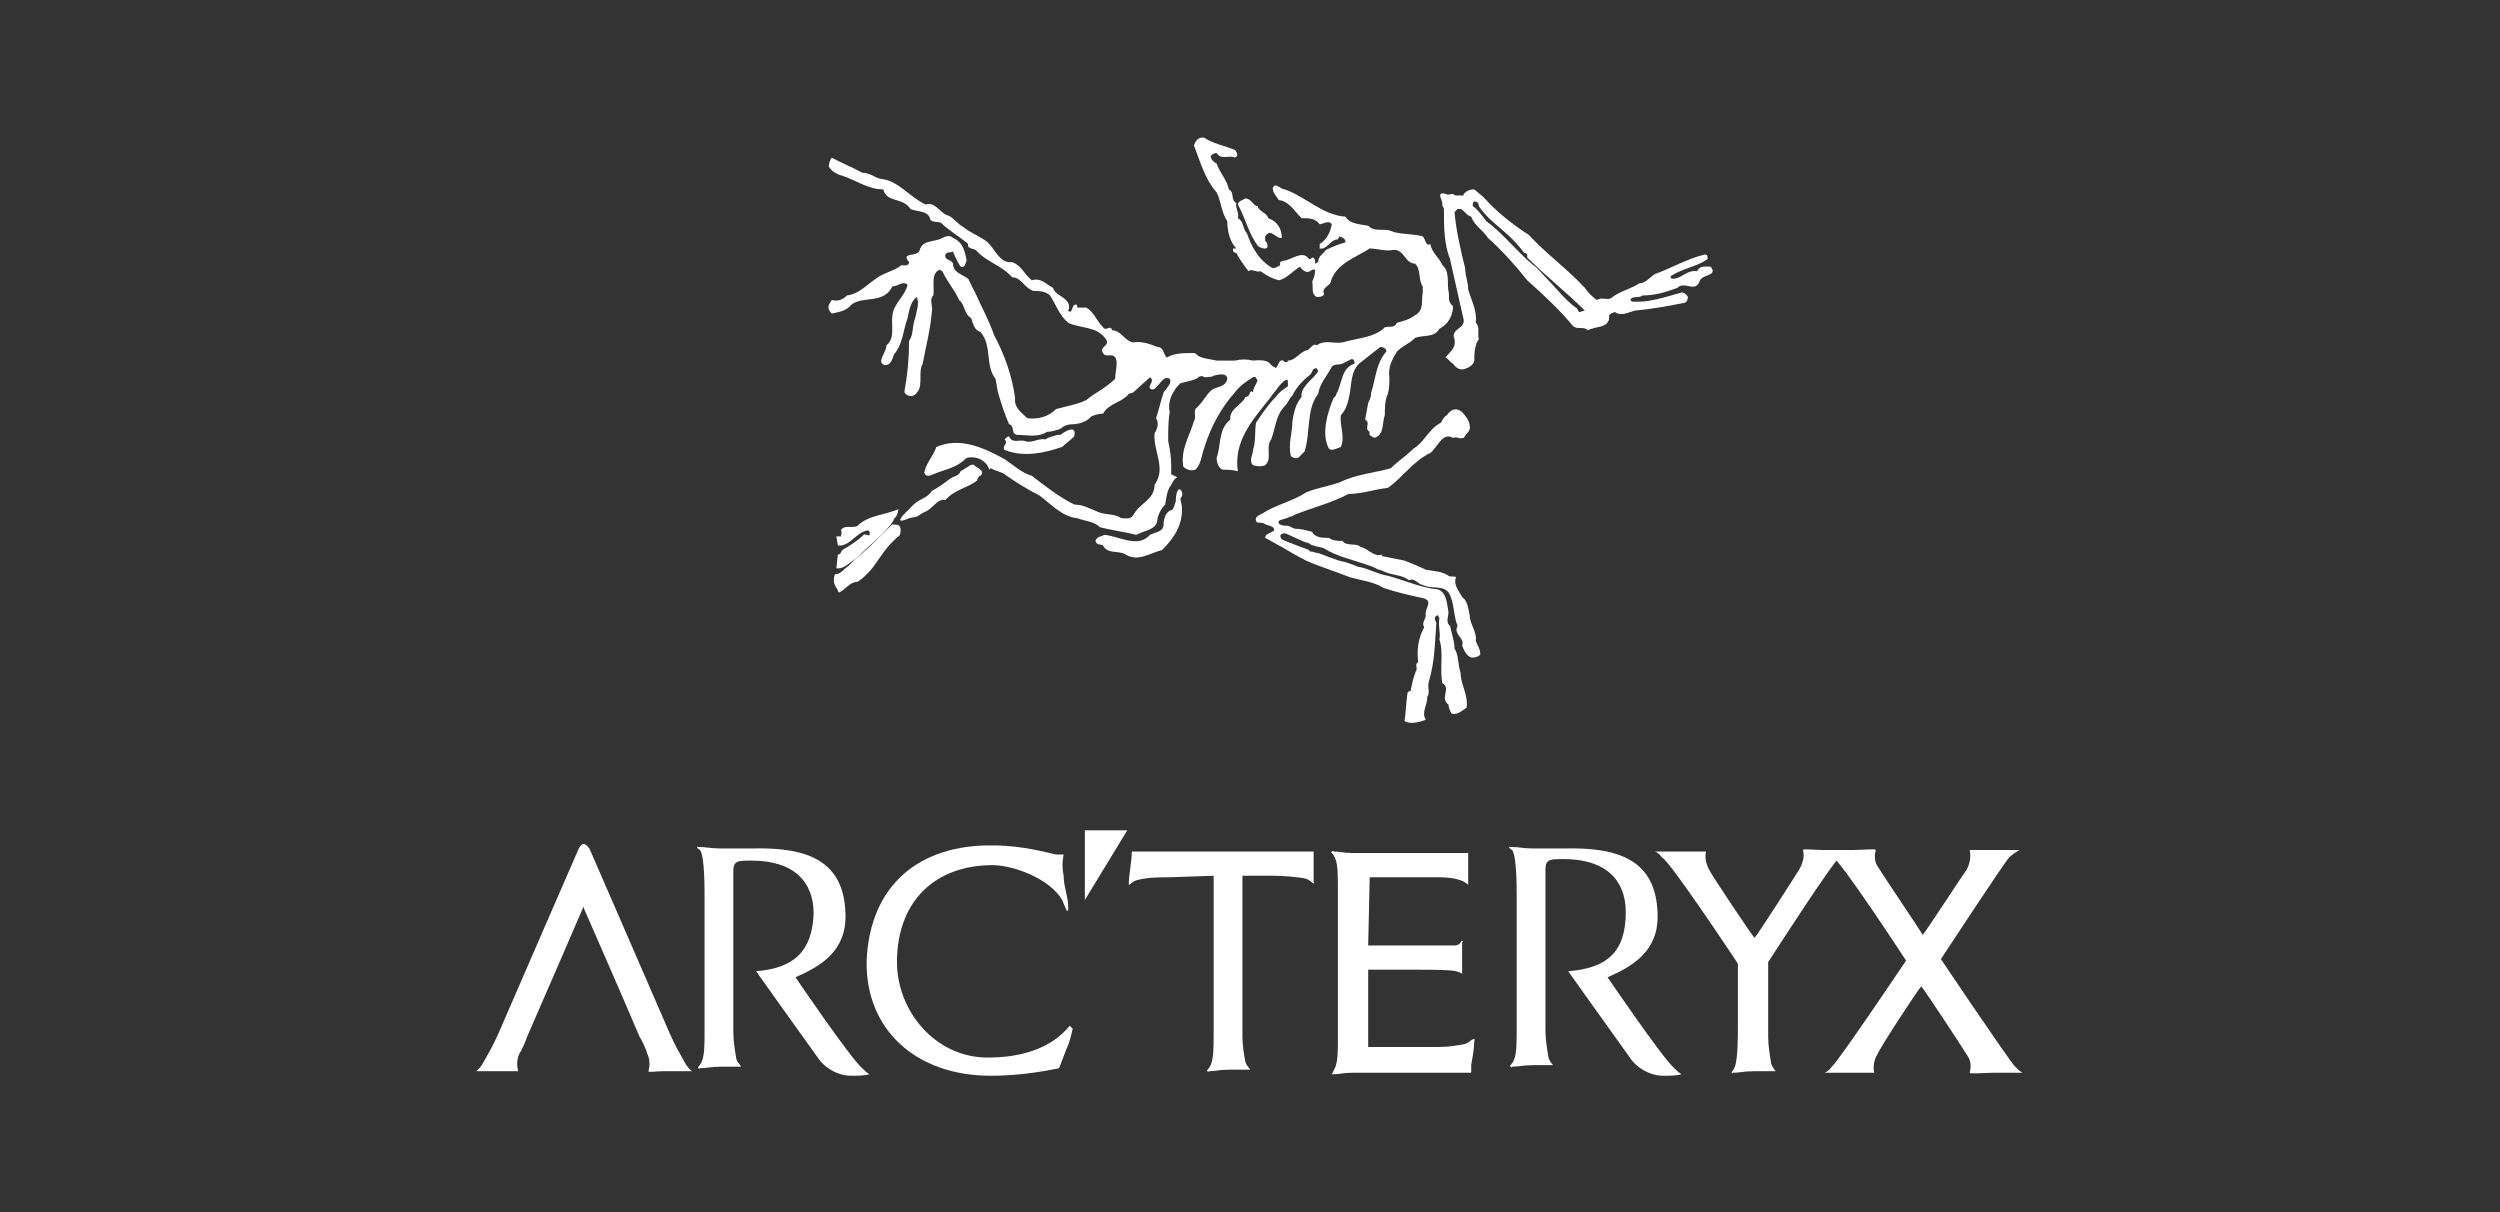 <?xml version="1.0" encoding="utf-8"?>
<!-- Generator: Adobe Illustrator 26.3.1, SVG Export Plug-In . SVG Version: 6.00 Build 0)  -->
<svg version="1.1" id="Layer_1" xmlns="http://www.w3.org/2000/svg" xmlns:xlink="http://www.w3.org/1999/xlink" x="0px" y="0px"
	 viewBox="0 0 165 80" style="enable-background:new 0 0 165 80;" xml:space="preserve">
<rect x="0" y="0" width="165" height="80" fill="#333333" stroke="none"/>
<style type="text/css">
	.st0{fill:#FFFFFF;}
	.st1{fill:#1D1D1B;}
	.st2{clip-path:url(#SVGID_00000176011526674508982950000016999919076071231889_);fill:#1D1D1B;}
	.st3{clip-path:url(#SVGID_00000081608282502683318410000002600281412433874855_);fill:#1D1D1B;}
	.st4{clip-path:url(#SVGID_00000010305939019144290710000004216799230711784104_);fill:#1D1D1B;}
	.st5{clip-path:url(#SVGID_00000120527349466541359420000012851142486162289323_);fill:#1D1D1B;}
	.st6{clip-path:url(#SVGID_00000072984805531945301720000009015408803971196597_);fill:#1D1D1B;}
	.st7{clip-path:url(#SVGID_00000096044151935587952340000007021129578340547475_);fill:#1D1D1B;}
	.st8{clip-path:url(#SVGID_00000059305220053931738350000016400193197553756549_);fill:#1D1D1B;}
	.st9{clip-path:url(#SVGID_00000093899003432553265580000015040069820683891372_);fill:#1D1D1B;}
	.st10{clip-path:url(#SVGID_00000138536607227722457000000002858726713545388954_);fill:#1D1D1B;}
	.st11{clip-path:url(#SVGID_00000106146584997187149610000004283784183364100763_);fill:#1D1D1B;}
	.st12{clip-path:url(#SVGID_00000139282983462192785950000010958934322285520793_);fill:#1D1D1B;}
	.st13{clip-path:url(#SVGID_00000155137976610331870480000009944416635537091515_);fill:#1D1D1B;}
	.st14{clip-path:url(#SVGID_00000082340419725375544270000013095426329097022878_);fill:#1D1D1B;}
	.st15{clip-path:url(#SVGID_00000103956507107266296680000001777731493239457725_);fill:#1D1D1B;}
	.st16{clip-path:url(#SVGID_00000101104049264286778810000002847859958560025023_);fill:#1D1D1B;}
	.st17{clip-path:url(#SVGID_00000142164167885217768540000009890259000184744595_);fill:#1D1D1B;}
	.st18{clip-path:url(#SVGID_00000162316058372764472900000008088732873953487275_);}
	.st19{fill-rule:evenodd;clip-rule:evenodd;fill:#231F20;}
	.st20{fill-rule:evenodd;clip-rule:evenodd;}
	.st21{fill:#231F20;}
	.st22{fill:#12110B;}
	.st23{clip-path:url(#SVGID_00000034084226629778960450000001735613751349335220_);fill:#1D1D1B;}
	.st24{fill:#2A3075;}
	.st25{fill:none;}
</style>
<g>
	<g id="bird_00000071543883052313310070000012740701457825579416_">
		<path id="right-leg_00000016787703614939624000000006186402819788541329_" class="st0" d="M60.5,34.1c0.2-0.1,0.3-0.2,0.5-0.3
			c0.6-0.2,0.8-0.9,1.4-0.8c0.6-0.7,1.5-0.8,2.1-1.3c0-0.1,0.1-0.3,0.2-0.3c0.4-0.3-0.3-0.6-0.3-0.6c-0.2-0.3-0.5,0-0.5,0
			c-0.2,0.1-0.3,0.2-0.5,0.3c-0.1,0.3-0.4,0.3-0.7,0.5c-0.4,0.3-0.8,0.6-1.2,0.8c-0.3,0.5-0.8,0.5-1.2,0.9c-0.2,0.2-0.4,0.4-0.6,0.6
			c0,0-0.8,0.8,0.3,0.3L60.5,34.1z"/>
		<path id="right-toe_00000090259585640678021350000001888673814246186631_" class="st0" d="M59.4,35.3
			C59.4,35.3,59.4,35.4,59.4,35.3c-0.1,0.1-0.1,0.1-0.1,0.1c-0.5,0.4-0.9,0.9-1.3,1.5c-0.4,0.6-0.8,1.1-1.4,1.5
			c-0.5,0-0.8,0.5-1.2,0.7c-0.1,0-0.1-0.2-0.2-0.3c-0.2-0.3-0.2-0.6-0.1-0.9c0.3,0,0.5-0.2,0.7-0.4c0.3-0.2,0.5-0.5,0.8-0.7
			c0.8-0.7,1.6-1.5,2.3-2.2C59,34.7,59.6,34.4,59.4,35.3z"/>
		<path id="right-foot_00000034806814016661349770000007700590849910666372_" class="st0" d="M59.3,33.6c-0.9,0.4-2,0.4-2.7,1.1
			c-0.3,0.2-0.9-0.1-1.1,0.3c0.1,0.1,0,0.3,0,0.4l-0.3,0l0.1,0.6c0.8,0.1,1.2-0.9,2-1l0.1,0.1v0.2c-0.1,0.1-0.3-0.1-0.4,0
			c-0.4,0.4-0.9,0.7-1.4,1c-0.1,0.1-0.1,0.3-0.3,0.3l-0.1,0.9c0.4,0.1,0.8-0.3,1.1-0.5c0.1-0.1,0.2-0.1,0.3-0.2
			c0.8-0.9,1.8-1.5,2.4-2.5C58.9,34.2,59.2,34.3,59.3,33.6z"/>
		<path id="right-knee_00000036974398097258926080000003285811476409233050_" class="st0" d="M78,33.4c0.1,1.2-0.5,2.1-1.3,2.9
			c-0.8,0.2-1.6,0.8-2.4,0.3c-0.5-0.3-1.2,0-1.5-0.6c-0.2-0.1-0.4,0-0.5-0.3c0.1-0.3,0.4-0.3,0.6-0.4c1,0.1,2.2,0.9,3,0
			c0.4-0.2,0.9-0.2,0.9-0.7c0-0.3,0.1-0.7,0.4-0.9c0.3,0,0.3-0.4,0.4-0.6c0,0,0-0.9,0.3-0.8c0,0,0.3,0.3,0,0.6L78,33.4z"/>
		<path id="left-knee_00000043459294480631988350000004219705866003945913_" class="st0" d="M70.9,28.8c-0.3,0.3-0.6,0.5-0.8,0.7
			c-1.2,0.4-2.5,0.7-3.8,0.2c-0.2-0.3,0.3-0.4,0-0.7c0.1-0.1,0.2-0.2,0.3-0.2c0.2,0.5,0.7,0.2,1,0.3c0.5,0.2,0.9-0.2,1.4-0.1
			c0.3-0.2,0.5-0.2,0.8-0.3c0.1,0,0.1,0,0.2,0C70.1,28.6,71.1,27.9,70.9,28.8z"/>
		<path id="front-legs_00000127029619594399574080000002276670632993201058_" class="st0" d="M96.5,27.2c-0.6-0.5-1,0.2-1,0.2
			c-0.2,0.1-0.3,0.3-0.4,0.5c-0.8,0.4-1.1,1.3-1.8,1.7c-0.5,0.5-1,0.8-1.5,1.3c-1,0.3-2.3,0.4-3.3,0.9c-0.8,0.3-1.6,0.4-2.3,0.7
			c-0.9,0.6-2,0.8-2.9,1.4c-0.2,0.1-0.5,0.2-0.4,0.5c0.1,0.2,0.4,0,0.6,0.2c0.2,0.1,0.6,0.1,0.6,0.4c-0.2,0.2-0.6,0.2-0.6,0.5
			c0.4,0.2,0.7,0.4,1.1,0.6c0.5,0.3,1,0.6,1.6,0.9c0.9,0.4,1.9,0.7,2.9,1.1c0.7,0.2,1.6,0.3,2.2,0.7c0.9,0.3,1.8,0.5,2.7,0.7
			c0.6,0.2,0,0.7,0.1,1.1c0,0.3-0.3,0.5-0.1,0.8c-0.4,0.7-0.5,1.5-0.4,2.3c-0.2,0.1-0.1,0.3-0.1,0.5c-0.2,0.4-0.3,0.9-0.4,1.4
			c-0.1,0-0.2,0.1-0.2,0.1c-0.1,0.7-0.1,1.2-0.2,1.9c0.4,0.2,0.9,0.1,1.4-0.1c-0.3-0.5,0.1-0.9,0.1-1.5c0.2-0.3,0-0.6,0.1-1
			c0.4-1.3,0.4-2.6,0.5-3.9c-0.1-0.2-0.2-0.4,0.1-0.5l0.1,0.2c-0.1,0.5,0.1,1,0,1.4c0.3,0.9,0,1.9,0.2,2.9c0.6,0.3-0.2,1,0.4,1.4
			c0,0.2,0.1,0.4,0.2,0.6c0.3,0.1,0.6-0.1,1-0.4c0.1-0.9-0.4-1.5-0.4-2.3c-0.2-0.6-0.1-1.1-0.4-1.6c0-0.5-0.2-1-0.3-1.5
			c-0.3-0.2-0.1-0.6-0.1-0.9c-0.1-0.5-0.1-1.3-0.7-1.5c-1.1-0.1-2.2-0.6-3.3-0.9c-0.7-0.1-1.3-0.5-2-0.6c-0.2-0.1-0.5-0.2-0.8-0.3
			c-0.6-0.1-1.2-0.4-1.8-0.6c-0.2,0-0.3-0.1-0.5-0.1c0,0-0.1,0-0.1-0.1c-0.3-0.1-1.6-0.6-1.8-0.7c-0.3-0.4,0.2-0.4,0.2-0.4
			c0.1,0,1.3,0.6,1.4,0.6c0.2,0,0.3,0.2,0.5,0.2c0.2,0.1,0.5,0.1,0.7,0.2c0.8,0.5,1.7,0.7,2.6,1c0.3,0.1,0.6,0.2,0.8,0.3
			c0.1,0.1,0.3,0.1,0.5,0.2c0.6,0.3,1.2,0.2,1.7,0.6c0.4-0.2,0.6,0.3,0.9,0.3c0.5,0.3,1.3,0,1.7,0.5c0.4,0.6,0.3,1.5,0.6,2.2
			c-0.3,0.6,0.5,0.8,0.3,1.3c0.1,0.3,0.3,0.7,0.6,0.8c0.2,0,0.4,0,0.6-0.2c0-0.4-0.2-0.6-0.3-0.9c0.1-0.6-0.4-1.1-0.4-1.7
			c-0.1-0.4-0.1-0.9-0.5-1.2c-0.2-0.4-0.6-0.8-0.4-1.3c-0.1-0.1-0.4,0-0.5-0.1c-0.4-0.3-1-0.3-1.5-0.4c-0.4-0.2-0.9-0.4-1.4-0.6
			c-0.5-0.1-1-0.2-1.5-0.3v-0.1c-0.5,0.2-0.9-0.4-1.4-0.5c-0.3-0.3-0.9,0-1.2-0.4c-0.3,0-0.6,0-0.9-0.2c-0.4,0-0.9,0-1.1-0.4
			c-0.4-0.1-0.7-0.2-1.1-0.2c-0.1,0-0.2-0.1-0.3-0.1c-0.1-0.1-0.2-0.1-0.3-0.1c-0.3,0-0.6-0.1-0.5-0.3c0-0.1,0.7-0.2,0.7-0.3
			c0.1,0,0.2,0,0.3-0.1h0c1.2-0.5,2.5-0.8,3.6-1.4c0.9,0,1.7-0.3,2.6-0.4c1-0.7,1.7-1.8,2.8-2.3c0.5-0.4,0.8-1.4,1.5-1
			c0.3-0.1,0.4,0.1,0.7,0c0.2-0.3,0.5-0.5,0.4-0.8C97,27.7,96.5,27.2,96.5,27.2z M95.2,13.6c0.1,0.1,0.1,0.2,0.1,0.3
			c0,1,0,2.2,0.4,3.2c0.3,1.3,0.6,2.7,0.9,4c0.1,0.6-0.9,0.6-0.6,1.3c0.1,0.6-0.3,0.8-0.6,1.2c0.2,0.1,0.3,0.3,0.5,0.4
			c0.2,0.3,0.5,0.5,0.9,0.3c0,0,0.6-0.2,0.5-0.7c0-0.4,0.1-1,0.3-1.2c-0.1-0.4,0.1-0.8-0.2-1.1c0.1-0.8-0.3-1.5-0.5-2.2
			c0-0.5-0.2-0.9-0.2-1.4c-0.3-1.2-0.6-2.5-0.7-3.7l0.2-0.2c0.4-0.1,0.5,0.4,0.9,0.5c0.2,0.6,0.8,0.9,1.1,1.4c1,0.9,1.8,1.8,2.6,2.8
			c1.1,1,2.1,1.9,3,3c0.3,0.3,0.7,0,1,0.3c0.5-0.3,1.5-0.1,1.4-1c0.1-0.1,0.3-0.2,0.4-0.2c0.4,0.3,0.9,0,1.3-0.1
			c1.1-0.1,2.2-0.3,3.2-0.5c0.2,0,0.3-0.2,0.3-0.4c-0.1-0.2-0.3-0.3-0.4-0.3c-1.1,0.3-2.2,0.7-3.3,0.6l-0.1-0.1
			c0.1-0.3,0.6-0.1,0.8-0.3c0.8,0,1.5-0.2,2.3-0.5c0.5-0.5,1.2,0.4,1.5-0.5c0.2-0.4,1.2-0.3,0.7-0.9c-0.3,0-0.7-0.1-0.9,0.3
			c-0.7-0.1-1,0.5-1.6,0.5c-0.1,0-0.2-0.1-0.1-0.2c0.8-0.5,1.7-0.6,2.4-1.1c0-0.2,0-0.3-0.2-0.3c-1.2,0.3-2.2,0.9-3.3,1.3
			c-0.3,0.2-0.6,0.6-1,0.6c-0.6,0.4-1.3,0.5-1.9,1c-0.3,0.1-0.6-0.1-0.9,0.1c-0.3-0.2-0.6-0.5-0.8-0.8c-1.1-1.2-2.5-2.2-3.7-3.5
			c-1.1-0.7-2.1-1.5-3-2.5l-0.6-0.5c-0.3,0-0.5,0.1-0.7,0.3c0,0,0,0,0,0.1c0,0-0.1,0-0.1,0c-0.1,0-0.1,0-0.2,0c-0.1,0-0.1,0-0.2,0
			c-0.1,0-0.2-0.1-0.2-0.1c-0.2,0-0.3,0.1-0.5,0c0,0-0.5-0.2-0.3,0.3C95.2,13.3,95.2,13.5,95.2,13.6L95.2,13.6z M104.3,20.6
			c-0.2,0-0.1-0.2-0.3-0.3c-0.7-0.5-1.3-1.3-1.9-1.9c-0.3-0.3-0.6-0.7-0.9-0.9c-1.1-0.9-2-2.1-3.1-2.9c-0.3-0.4-0.6-0.8-0.9-1
			c0-0.1,0-0.3,0.1-0.3c0.2,0,0.3,0.1,0.3,0.3c0.8,1.2,1.9,1.6,3,3.1c0.2,0,0.2,0.1,0.2,0.3c1.2,1.2,2.6,2.3,3.8,3.5
			C104.7,20.5,104.4,20.5,104.3,20.6L104.3,20.6z"/>
		<path id="core_00000165216052643619862550000009174716794766999943_" class="st0" d="M84.8,17.2c0.5-0.1,1.2-0.7,1.6-0.1
			c0.1,0,0.1,0,0.2-0.1c0.2,0,0.2,0.2,0.2,0.4c0.1,0,0.1-0.1,0.2-0.1c0-0.4,0.3-0.5,0.5-0.8c0.4-0.2,0.9-0.4,1.3-0.5
			c0-0.2-0.1-0.3-0.4-0.4c0,0.1-0.1,0.1-0.1,0.2c-0.5,0-0.7,0.7-1.2,0.6l0-0.3c0.5-0.3,0.7-0.8,0.8-1.3c-0.2-0.3-0.6,0-0.8,0
			c-0.3-0.4-0.7-0.4-1.2-0.4c-0.5-0.5-0.8-1.1-1.5-1.2c-0.2-0.3-0.4-0.5-0.4-0.8c0.2-0.4,0.5,0.1,0.8,0.1c1.4,0.5,2.5,1.7,4,1.8
			c0.3,0.5,1,0.5,1.5,0.6c0.4,0.4,0.9,0.2,1.4,0.3c0.6,0.3,1.5,0.2,2.2,0.4c0.2,0.2,0.2,0.7,0.5,0.5c0.1,0.6,0.6,0.9,0.8,1.4
			c0.5,0.4,0.3,1.2,0.4,1.7c0.1,0.4-0.1,0.7,0.3,1c0,0.6-0.3,1.2-0.9,1.5c-0.3,0.6-1.1,0.4-1.6,0.6c-0.4,0.4-0.8,0.5-1.2,0.9
			c-0.3,0.5-0.6,1-0.5,1.7c0,0.4,0,0.7-0.1,1.1c-0.2,0.4-0.2,0.9-0.2,1.4c-0.2,0.5,0,1.3-0.7,1.5c-0.1-0.1-0.4-0.1-0.3-0.4
			c-0.4-0.2,0.1-0.6-0.3-0.8l0.2-1.1c0.1-0.2,0.2-0.4,0.2-0.7c0.3-0.9,0.3-1.9,1-2.7c0-0.2-0.2-0.3-0.4-0.3l-1.4,1.1
			c-0.5,0.5-0.5,1.2-0.6,1.9c-0.1,0.5-0.2,1.1-0.6,1.5c-0.1,0.7,0.3,1.4,0,2.1c-0.3,0.1-0.6,0.3-0.8,0.1c-0.5-1-0.1-2.3,0.3-3.3
			c0.1-0.1,0.2-0.2,0.2-0.3c0.4-0.7,0.3-1.7,1.2-2c0-0.1,0-0.3-0.2-0.3l-0.6,0.3c-0.2,0.1-0.5,0-0.7,0.2c-0.3,0.6-0.8,1.1-0.9,1.8
			c-0.8,1-0.5,2.6-0.9,3.8l-0.4,0.4c-0.2,0.1-0.4,0-0.5-0.1c-0.2-0.8,0.1-1.5,0.1-2.3c0.1-0.6,0.2-1.1,0.6-1.6c0-0.1,0-0.2,0-0.2
			c0.1-0.6,0.8-1,1.1-1.5l-0.1-0.2c-0.3,0-0.3,0.3-0.4,0.4c-0.5,0.4-0.9,0.8-1.2,1.4c-0.2,0.2-0.3,0.5-0.5,0.7
			c-0.6,0.6-0.6,1.4-0.9,2.2c-0.4,0.5,0.1,1.3-0.4,1.7c-0.2,0.1-0.5,0.1-0.8,0c-0.3-0.3,0-0.7,0-1c0.2-0.6,0.1-1.3,0.2-1.8
			c0.4-0.6,0.8-1.2,1.3-1.7c0.2-0.3,0.5-0.5,0.8-0.7v-0.4c-0.2-0.1-0.4,0.2-0.6,0.4c-0.2,0.3-0.4,0.5-0.6,0.8
			c-1.1,1.4-2.4,2.8-2.1,4.8C81.3,31,81,31,80.7,31c-0.3-0.1-0.4-0.5-0.4-0.8c0.3-0.8,0.1-1.9,0.9-2.5c-0.1-0.7,0.8-1,1-1.5
			c0.2,0,0.3-0.2,0.3-0.3c0.1-0.1,0.1-0.1,0.2,0c0-0.3,0.2-0.5,0.3-0.8c-0.1-0.1-0.1-0.3-0.3-0.2c-0.5,0.3-0.9,0.6-1.2,1
			c-0.9,1-1.6,2.3-2,3.6c-0.2,0.5-0.2,1.1-0.6,1.5c-0.3,0.1-0.6,0-0.8-0.2c-0.2-1.1,0.4-2,0.7-3c0.2-0.3-0.1-0.7,0.2-0.9
			c0.4-0.4,0.6-0.8,0.9-1.1c0.3-0.3,1-0.2,1.1-0.8c0-0.5-0.9-0.2-0.9-0.2c-0.1,0.1-0.6,0.1-0.6,0.1c-0.1-0.1-0.3-0.1-0.4,0
			c-0.2,0.2-0.9,0.3-1.2,0.4c-0.2,0.2-0.3,0.3-0.4,0.5c-0.3,0.4-0.4,1-0.3,1.4c-0.1,0.6-0.1,1.2-0.1,1.9c0.1,0.5,0.2,1,0.2,1.6
			l0,0.6l0.4,0.2c-0.2,0.1-0.3,0.3-0.4,0.5c-0.3,0.4-0.3,0.8-0.4,1.3c-0.2,0.2-0.4,0.5-0.5,0.9c0,0.8-0.9,0.8-1.4,1.1
			c-0.8-0.2-1.6-0.3-2.4-0.5c-0.4-0.4-1-0.4-1.5-0.6c-1-0.1-1.7-0.9-2.5-1.5c-0.8-0.4-1.6-0.9-2.3-1.4c-0.3-0.2-0.6-0.2-0.9-0.4
			c0,0-0.1,0.1-0.1,0.1c-0.2-0.6-0.8-0.9-1.4-0.8c-0.1,0-0.2,0.1-0.2,0.1c-0.6,0.6-1.4,0.7-2.1,1c-0.2,0.1-0.5,0.2-0.6-0.1
			c0.1-0.6,0.6-1.1,0.8-1.7c1.6-0.7,3.2,0.1,4.5,0.8c0.6,0.4,1.1,0.9,1.8,1.1c0.9,0.7,1.8,1.4,2.8,1.9c0.6,0,1.1,0.3,1.6,0.5
			c0.5,0.2,1.1,0.1,1.5,0.4c0.3,0,0.6,0.1,0.8-0.2c0.4-0.8,1.4-1,1.4-2c0.8-1.1-0.1-2.2,0-3.4c0.2-0.3,0.3-0.7,0.1-1
			c0.2-0.6,0.3-1.1,0.5-1.7c0.1-0.2,0.6-0.6,0.4-0.9c-0.5-0.3-0.8,0.8-1.2,0.7c-0.4-0.2,0.3-0.5-0.1-0.8l-1,0.9l-0.1,0.1l-0.3,0.1
			c-0.5,0.6-1.3,0.6-1.7,1.3c-0.3,0-0.6,0.1-0.8,0.2C71.6,28,70.8,28,70.8,28c-0.3,0-0.6,0.1-0.8,0.3c-0.3,0.1-0.6,0.2-0.9,0.2
			c-0.6,0.4-1.3,0.2-2,0.2c-0.4-0.1-0.1-0.6-0.5-0.7c-0.3-0.7-0.5-1.3-0.7-2c-0.1-0.3-0.1-0.6-0.2-1c-0.7-0.9-0.2-2.2-1-3.1
			c-0.4-0.1-0.5-0.6-0.6-0.9c-0.5-0.3-0.4-0.9-0.8-1.2c-0.3-0.7-0.8-1.2-1.1-1.9l-0.2-0.1c-0.6,0.3-0.3,1.1-0.4,1.7
			c-0.3,0.3,0,0.7-0.1,1.1c-0.1,1.2-0.4,2.3-0.6,3.4c-0.3,0.5,0,1.3-0.3,1.8c-0.1,0.1-0.1,0.2-0.3,0.3c-0.2,0.1-0.5,0-0.6-0.2
			c0,0,0-0.1,0-0.1c0.2-1.1,0.3-2.2,0.3-3.3c0.3-0.4,0.2-1,0.4-1.5c0.1-0.5,0.3-1,0.1-1.4c-0.4,0.3-0.5,0.9-0.6,1.4
			c-0.3,0.8-0.3,1.7-0.9,2.4c-0.1,0.3-0.2,0.7-0.6,0.7c-0.6-0.2,0.1-0.8,0.1-1.3c0.6-0.5,0.3-1.3,0.4-2c0.1-0.8,0.8-1.2,1-2
			c-0.3-0.3-0.6,0.1-1,0.1c-0.6,1.2-1.9,0.6-2.7,1.2c-0.4,0.5-1,0.5-1.3,0.6c-0.3-0.3-0.3-0.5,0-0.9c0.4,0.1,0.7,0,1-0.3
			c0.8-0.1,1.3-0.7,1.9-1.1c0.5-0.4,1.2-0.5,1.7-0.9c0.1,0,0.5,0.1,0.5-0.2c-0.6-0.7,0.6-0.3,0.7-0.8c0.2-0.7,1-0.5,1.5-0.8
			c0.2-0.1,0.5-0.2,0.7,0c0.7,0.3,0.8,1,0.9,1.5c-0.1,0.2-0.1,0.5-0.4,0.4c-0.2-0.3-0.4-0.7-0.5-1c-0.2,0.1-0.4,0-0.5,0.2
			c-0.1,0.4,0.4,0.3,0.5,0.6c0,0.6,0.6,0.7,1,1l0.5,1c0.4,0.9,0.9,1.8,1.2,2.7c0.7,1.3,1.2,2.7,1.4,4.2c-0.1,0.6,0.5,1,0.8,1.3
			c0.7,0.1,1.4-0.1,1.9-0.6c0.7-0.2,1.4-0.3,2-0.6c0.6-0.5,1.3-0.8,1.9-1.4c0-0.4,0.1-0.6,0.1-1.1c-0.1-0.8-0.7-0.2-0.9-0.6
			c-0.3-0.4,0.5-0.5,0.2-0.9c-0.6-0.9-1.7-0.7-2.5-1.1c-0.6-0.5-0.8-1.2-1.2-1.8c-0.3-0.3-0.8-0.3-1.1-0.3c-0.6-0.2-0.8-0.9-1.4-0.9
			c-0.7-0.8-1.7-1-2.4-1.8c-0.2-0.1-0.6-0.1-0.5-0.4c-0.6-0.5-1.3-0.9-1.8-1.4c-0.3-0.1-0.5,0-0.7-0.2c-0.1-0.6-0.8-0.5-1.3-0.7
			c-0.5-0.8-1.6-0.4-1.8-1.3c-1,0-1.8-0.6-2.7-0.9c-0.4-0.1-0.7-0.3-0.9-0.6c0-0.2,0.1-0.5,0.2-0.6c0.7,0.4,1.3,0.6,2,1
			c0.5,0,0.8,0.3,1.2,0.4c1.2,0.1,1.9,1.2,3,1.7c0.6-0.2,0.9,0.5,1.4,0.7c0.4,0.1,0.7,0.6,1.1,0.8c0.5,0.4,1.1,0.6,1.6,1
			c0.5,0.5,0.8,1.4,1.6,1.3c0.6,0.2,0.8,0.8,1.3,1.2c0.6-0.2,1,0.3,1.4,0.5c0.1,0.3,0.3,0.4,0.6,0.6c0.3,0.2,0.6,0.5,0.4,0.9
			c0.3,0.3,0.2-0.4,0.5-0.4c0.1,0,0.1,0.1,0.1,0.2h0.6c0.5,0.3,0.7,0.9,1.1,1.3c0.2,0.3,0.5-0.2,0.6,0.2c0.6,0,0.8,0.7,1.4,0.8
			c0.5-0.1,1.1,0.1,1.6,0.3c0.4,0,0.4,0.5,0.6,0.7c0.5-0.3,1.1-0.3,1.8-0.3c0.1,0,0.2,0.1,0.3,0.2c0.4,0.2,0.8,0.2,1.2,0.3
			c0.4,0,0.8,0,1.2,0c0.4-0.1,0.8-0.1,1.2,0c0.8-0.1,1.1,0.1,1.2,0.3c0.1,0.1,0.2,0.1,0.3,0.2c0.2-0.2,0.2-0.6,0.5-0.5
			c0,0,0.1,0.1,0.1,0.1c0.1,0,0.2,0,0.2-0.1c0.5,0,0.8-0.6,1.3-0.7c0.2-0.1,0.4-0.5,0.6-0.3c0.5-0.4,1.1-0.1,1.7-0.2
			c1-0.3,2.1-0.3,2.8-1c0.3-0.1,0.6,0.1,0.8-0.3c0.4-0.1,0.8-0.2,1.2-0.5c0.6-0.3,0.4-1,0.5-1.5h0v-0.4c-0.3-0.4-0.1-1.1-0.5-1.5
			c-0.7,0-0.7-1-1.5-0.9c-0.5,0.1-1-0.1-1.5-0.1c-0.9,0.6-2.3,1-2.6,2.3c-0.2,0.2-0.6,0.4-0.4,0.7c-0.1,0.2-0.3,0.2-0.5,0.2
			c-0.4-0.2-0.2-0.7-0.3-1c0.1-0.2,0.2-0.5,0.2-0.8l-0.2,0c-0.3,0.3-0.6,0.1-0.8-0.2c-0.5,0.3-0.9,0.8-1.4,0.9
			c-0.4-0.1-0.8-0.3-1.2-0.6c-0.3,0.1-0.6-0.2-0.8,0c-0.3-0.4-0.6-0.8-0.8-1.2l0,0c-0.1,0-0.3-0.1-0.2-0.3c0,0,0.1,0,0.2,0
			C81.2,16,81,15.3,81,14.6c-0.4-0.6-0.4-1.3-0.7-1.9c-0.8-0.9-1.1-2.1-1.5-3.1c0.1-0.3,0.3-0.6,0.7-0.5c0.6,0.4,1.3,0.5,2,0.8
			c0.1,0.1,0.3,0.4,0,0.5c-0.4-0.2-0.9,0.2-1.2-0.3c-0.2,0-0.3,0.1-0.4,0.2c0,0.2,0.2,0.4,0.4,0.5c0.2,0.6,0.7,1.1,0.8,1.7
			c0.4,0.2,0.1,0.7,0.5,0.9c-0.1,0.3,0.2,0.6,0.1,1c0.4,0.2,0.3,0.7,0.6,1c0.3,0.9,0.8,1.8,1.7,2.3c0.2,0,0.3-0.1,0.5-0.2l0,0
			C84.4,17.3,84.6,17.2,84.8,17.2z"/>
		<path id="eye_00000096035337066877980500000011492547276756782466_" class="st0" d="M83.6,16c0,0-0.1-0.1-0.1-0.1
			c0-0.1,0-0.2,0-0.3c0.4-0.6,0.7,0.2,1.1,0.1c0-0.6-0.3-1.1-0.9-1.3c-0.1-0.4-0.6-0.4-0.7-0.8c-0.3,0-0.4-0.5-0.8-0.5
			c-0.2,0.1-0.5,0.2-0.5,0.4c0.5,0.9,0.7,1.9,1.3,2.7C83,16.3,83.9,16.7,83.6,16z"/>
	</g>
	<g id="word_00000013909000679655979270000010771763822468768416_">
		<path id="x_00000147208958940597126540000000031827349794035343_" class="st0" d="M128.1,63.3c0,0,4.5,6.7,4.9,7.1
			s0.5,0.4,0.5,0.4s-1.3,0-1.9,0s-1.6,0.1-1.6,0c0.1-0.4,0.1-0.8-0.2-1.2c-0.3-0.5-2.8-4.3-3-4.5c-0.2,0.2-2.7,4-2.9,4.5
			c-0.2,0.3-0.3,0.8-0.2,1.2c0,0-0.7,0-1.4,0s-1.9,0-1.9,0s0.2,0,0.5-0.4c0.4-0.3,4.9-7,4.9-7s-4.3-6.6-4.9-6.9
			c-0.5-0.3-0.4-0.4-0.4-0.4s1.1,0,1.8,0s1.5-0.1,1.5,0c-0.1,0.4-0.1,0.8,0.2,1.2c0.3,0.5,2.8,4.2,2.9,4.4c0.2-0.2,2.6-3.9,2.9-4.3
			c0.2-0.4,0.3-0.8,0.2-1.3c0,0,0.8,0,1.5,0s1.8,0,1.8,0c-0.2,0.1-0.5,0.3-0.7,0.5C132.3,56.9,128.1,63.3,128.1,63.3z"/>
		<path id="y_00000109747468630467050830000014823496423040085652_" class="st0" d="M114.7,63.6v4.1c0,0.7,0,2.2-0.2,2.7
			s-0.3,0.3-0.2,0.4c0,0.1,0.1,0,0.1,0c0.5,0,0.6-0.1,1.4-0.1c0.6,0,0.8,0,1.3,0c0,0,0.1,0,0.1,0s-0.2-0.2-0.3-0.5
			c-0.1-0.6-0.2-1.2-0.2-1.8v-4.9c0,0,4.5-7,4.8-7c0.3,0,0.5-0.2,0.7-0.4h-1.9c-0.6,0-1.3-0.1-1.3,0c0.1,0.4,0,0.8-0.2,1.2
			c-0.3,0.5-2.8,4.4-3,4.6c-0.2-0.2-2.8-4.1-3-4.5c-0.2-0.4-0.3-0.8-0.2-1.2c0,0-0.9,0-1.5,0s-1.9,0-1.9,0s0.2,0,0.5,0.4
			C110.2,56.8,114.7,63.6,114.7,63.6z"/>
		<path id="r2_00000164484317738207799080000014880228287378153397_" class="st0" d="M103.5,64.1c0,0,3.7,5.2,4,5.6
			c0.5,0.8,1.4,1.3,2.3,1.3c0.4,0,0.8,0,1.2-0.1c0,0-0.1,0-0.5-0.4c-0.8-0.7-4.4-6-4.4-6c1.6-0.7,3.4-1.7,3.3-4.2
			c-0.1-3.5-2.5-4.4-6.2-4.3c-0.4,0-1.5,0-2,0c-0.7,0-0.9-0.1-1.5-0.1c0,0-0.1,0-0.1,0c0,0.1,0.2,0.2,0.2,0.2c0.3,0.4,0.3,2.4,0.3,3
			c0,1.4,0,8,0,9c0,0.7,0,1.5-0.2,1.9c-0.2,0.4-0.3,0.3-0.2,0.4s0.1,0,0.1,0c0.5,0,0.7-0.1,1.4-0.1c0.6,0,0.7,0,1.2,0
			c0,0,0.1,0,0.1,0s-0.2-0.2-0.3-0.5c-0.1-0.6-0.2-1.2-0.2-1.8c0,0,0-9.6,0-10.6c0-0.7,0.3-0.7,1.2-0.7c2.8,0,4.1,1.4,4.1,3.5
			C107.3,62.8,106.1,63.9,103.5,64.1z"/>
		<path id="e_00000135660207392141712290000014408044600831487377_" class="st0" d="M90.3,62.4h3.3c0.7,0,2,0,2.4,0s0.4-0.3,0.5-0.3
			c0.1,0,0,0.1,0,0.1c0,0.5,0,0.3,0,1c0,0.7,0,0.4,0,1c0,0,0,0.1,0,0.1s0-0.1-0.4-0.2c-0.4-0.1-1.8-0.1-2.5-0.1h-3.3v5.1H95
			c0.6,0,1.2-0.1,1.7-0.2c0.3-0.1,0.5-0.4,0.6-0.3c0.1,0,0,0.1,0,0.1c0,0.5-0.1,1-0.2,1.6l0,0.5h-7.8c-0.7,0-0.8,0.1-1.3,0.1
			c0,0-0.1,0-0.1,0s0,0,0.2-0.4c0.2-0.4,0.2-1.2,0.2-1.9c0-1.2,0-3.3,0-5.3c0-2,0-3.5,0-4.8c0-0.7,0-1.5-0.2-1.9
			c-0.2-0.4-0.3-0.3-0.2-0.4s0.1,0,0.1,0c0.5,0,0.6,0.1,1.3,0.1h4.8c1.3,0,2,0,2.8,0v0.5c0,0.6,0,0.9,0,1.5c0,0,0,0.1,0,0.1
			s-0.2-0.2-0.5-0.3c-0.6-0.2-1.1-0.2-1.7-0.2h-4.3L90.3,62.4z"/>
		<path id="t_00000021818760725472790990000008032687920460544185_" class="st0" d="M80.1,57.8c0,1.2,0,8,0,10.6
			c0,0.6,0,1.5-0.2,1.9c-0.2,0.4-0.3,0.3-0.2,0.4c0,0.1,0.1,0,0.1,0c0.5,0,0.6-0.1,1.3-0.1c0.6,0,0.8,0,1.3,0c0,0,0.1,0,0.1,0
			c0-0.1-0.2-0.2-0.3-0.5C82.1,69.6,82,69,82,68.4c0-2.7,0-9.8,0-10.6h2.1c0.6,0,1.8,0.1,2.1,0.2s0.4,0.3,0.5,0.3c0.1,0,0-0.1,0-0.1
			c0-0.5,0-1.4,0-2h-12c0,0.6-0.2,1.6-0.2,2.1c0,0,0,0.1,0,0.1c0.1,0,0.2-0.2,0.5-0.3c0.7-0.2,1.5-0.2,2.2-0.2L80.1,57.8"/>
		<polygon id="apos_00000100370643378739208380000000845667980373580470_" class="st0" points="71.6,54.8 71.6,59.4 74.4,54.8 		"/>
		<path id="c_00000003092683059524886930000005640063207241648826_" class="st0" d="M70.6,67.7c-1.3,1.6-3.4,2.1-5.4,2.1
			c-3.5,0-6-3.1-6-6.3c0-4,2.5-6.4,6.3-6.4c1.4,0,3.8,0.9,4.6,2.3c0.1,0.2,0.2,0.5,0.3,0.7h0.1c0,0,0-0.1,0-0.3c0-0.6-0.3-1.3-0.3-2
			c-0.1-0.5-0.1-0.9,0-1.4c-0.2,0-0.3,0-0.5,0c-0.5-0.1-2.2-0.6-4.1-0.6c-5-0.1-8.2,2.7-8.4,7.6c-0.1,4.5,3.2,7.6,8.2,7.6
			c1.5,0,3.1-0.2,4.5-0.5l0.5-1.3c0.2-0.4,0.3-0.9,0.4-1.3L70.6,67.7z"/>
		<path id="r1_00000045608153413358596220000001999481269395165340_" class="st0" d="M49.9,64.1c0,0,3.7,5.2,4,5.6
			c0.5,0.8,1.4,1.3,2.3,1.3c0.4,0,0.8,0,1.2-0.1c0,0-0.1,0-0.5-0.4c-0.8-0.7-4.4-6-4.4-6c1.6-0.7,3.4-1.7,3.3-4.2
			c-0.1-3.5-2.5-4.4-6.2-4.3c-0.4,0-1.5,0-2,0c-0.7,0-1-0.1-1.5-0.1c0,0-0.1,0-0.1,0c0,0.1,0.2,0.2,0.2,0.2c0.3,0.4,0.3,2.4,0.3,3.1
			c0,1.4,0,8,0,9c0,0.7,0,1.5-0.2,1.9c-0.2,0.4-0.3,0.3-0.2,0.4c0,0.1,0.1,0,0.1,0c0.5,0,0.7-0.1,1.4-0.1c0.6,0,0.7,0,1.2,0
			c0,0,0.1,0,0.1,0c0-0.1-0.2-0.2-0.3-0.5c-0.1-0.6-0.2-1.2-0.2-1.8c0,0,0-9.6,0-10.6c0-0.7,0.3-0.7,1.2-0.7c2.8,0,4.1,1.4,4.1,3.5
			C53.6,62.8,52.4,63.9,49.9,64.1z"/>
		<path id="a_00000036210441541180448740000002165642410166087058_" class="st0" d="M38.9,56c0,0,3.7,8.5,5.3,12.2
			c0.3,0.7,0.7,1.4,1.1,2.1c0.3,0.4,0.4,0.4,0.4,0.4s-1.3,0-1.9,0c-0.6,0-1,0.1-1,0c0.1-0.4,0.1-0.8-0.1-1.2c0-0.1-0.3-0.8-0.5-1.1
			c-1.1-2.6-3.6-8.3-3.6-8.3c-0.2-0.4,0-0.4-0.2,0c0,0-2.5,5.8-3.6,8.3c-0.1,0.3-0.4,1-0.5,1.1c-0.2,0.4-0.2,0.8-0.1,1.2
			c0,0-0.2,0-0.9,0s-1.9,0-1.9,0s0.1,0,0.4-0.4c0.4-0.7,0.8-1.4,1.1-2.1c1.6-3.7,5.3-12.2,5.3-12.2C38.4,55.6,38.6,55.6,38.9,56z"/>
	</g>
</g>
</svg>
